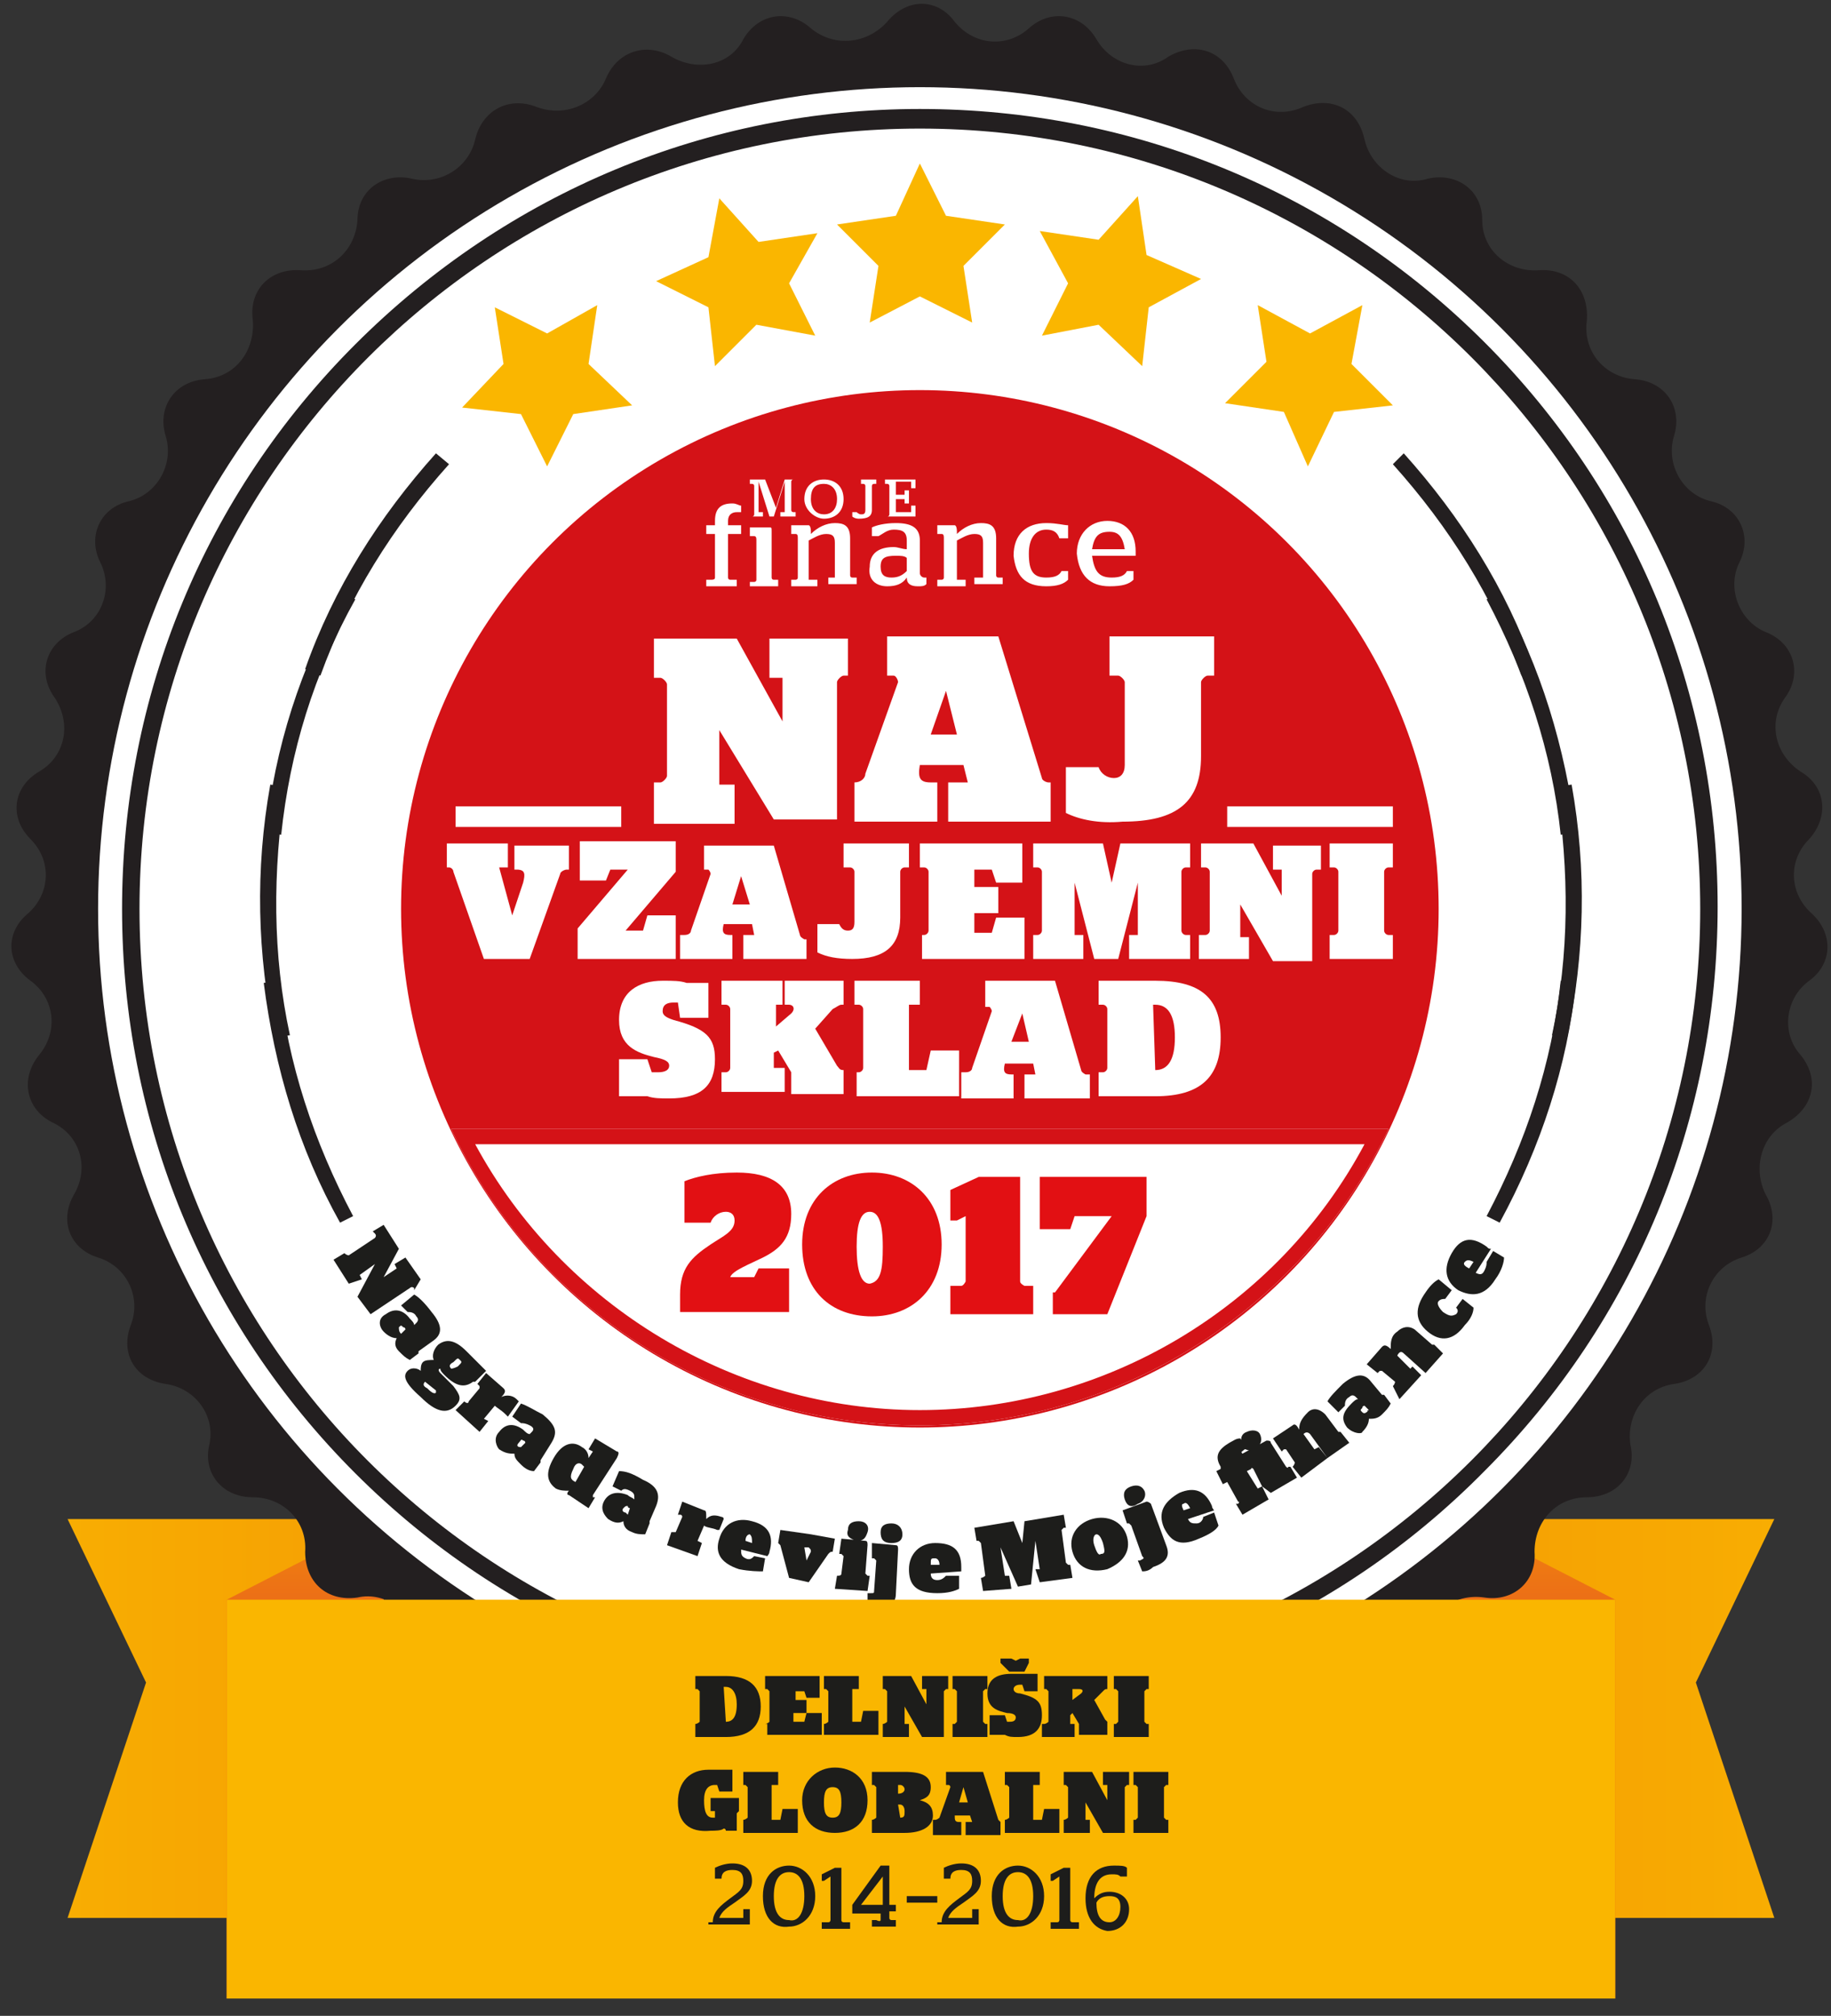 <?xml version="1.0" encoding="UTF-8" standalone="no"?>
<svg width="89px" height="98px" viewBox="0 0 89 98" version="1.1" xmlns="http://www.w3.org/2000/svg" xmlns:xlink="http://www.w3.org/1999/xlink">
    <rect x="0" y="0" width="89" height="98" fill="#333333" stroke="none"/>
    <!-- Generator: Sketch 46 (44423) - http://www.bohemiancoding.com/sketch -->
    <title>Delniski - globalni3</title>
    <desc>Created with Sketch.</desc>
    <defs>
        <linearGradient x1="-119.506%" y1="50.217%" x2="307.232%" y2="50.217%" id="linearGradient-1">
            <stop stop-color="#FBBD00" offset="0%"></stop>
            <stop stop-color="#F08406" offset="100%"></stop>
        </linearGradient>
        <linearGradient x1="219.369%" y1="50.217%" x2="-207.314%" y2="50.217%" id="linearGradient-2">
            <stop stop-color="#FBBD00" offset="0%"></stop>
            <stop stop-color="#F08406" offset="100%"></stop>
        </linearGradient>
        <linearGradient x1="49.929%" y1="-33.892%" x2="49.929%" y2="21.302%" id="linearGradient-3">
            <stop stop-color="#F9B100" offset="0%"></stop>
            <stop stop-color="#EB6918" offset="100%"></stop>
        </linearGradient>
        <linearGradient x1="49.857%" y1="-33.892%" x2="49.857%" y2="21.302%" id="linearGradient-4">
            <stop stop-color="#F9B100" offset="0%"></stop>
            <stop stop-color="#EB6918" offset="100%"></stop>
        </linearGradient>
    </defs>
    <g id="Page-1" stroke="none" stroke-width="1" fill="none" fill-rule="evenodd">
        <g id="Artboard" transform="translate(-615, -333)" fill-rule="nonzero">
            <g id="Delniski---globalni3" transform="translate(615, 333)">
                <polygon id="Shape" fill="url(#linearGradient-1)" points="3.285 93.238 18.648 93.238 18.648 73.849 3.285 73.849 7.099 81.795"></polygon>
                <polygon id="Shape" fill="url(#linearGradient-2)" points="86.245 93.238 70.882 93.238 70.882 73.849 86.245 73.849 82.431 81.795"></polygon>
                <polygon id="Shape" fill="url(#linearGradient-3)" points="11.019 97.158 18.648 93.238 18.648 73.849 11.019 77.769"></polygon>
                <polygon id="Shape" fill="url(#linearGradient-4)" points="78.511 97.158 70.882 93.238 70.882 73.849 78.511 77.769"></polygon>
                <path d="M43.123,1.06 C44.076,-0.106 45.56,-0.106 46.407,1.06 C47.361,2.225 48.95,2.331 50.01,1.377 C51.069,0.424 52.552,0.636 53.294,1.907 C54.036,3.179 55.625,3.602 56.79,2.755 C58.062,2.013 59.439,2.437 59.969,3.814 C60.499,5.192 61.982,5.827 63.36,5.192 C64.737,4.662 66.008,5.298 66.326,6.781 C66.644,8.158 68.021,9.112 69.399,8.688 C70.776,8.37 72.048,9.218 72.048,10.701 C72.048,12.185 73.319,13.244 74.802,13.138 C76.286,13.032 77.239,14.092 77.133,15.575 C76.921,17.058 77.981,18.33 79.464,18.436 C80.948,18.542 81.795,19.813 81.371,21.19 C80.948,22.568 81.795,24.051 83.173,24.369 C84.55,24.687 85.186,26.064 84.55,27.336 C83.914,28.607 84.55,30.196 85.821,30.726 C87.199,31.256 87.623,32.739 86.775,33.905 C85.927,35.07 86.245,36.66 87.517,37.507 C88.788,38.249 88.894,39.732 87.94,40.792 C86.881,41.851 86.987,43.44 88.046,44.394 C89.106,45.348 89.106,46.831 87.94,47.679 C86.775,48.526 86.563,50.221 87.517,51.281 C88.47,52.446 88.152,53.824 86.881,54.565 C85.61,55.201 85.186,56.79 85.821,58.062 C86.563,59.333 86.033,60.711 84.656,61.135 C83.279,61.558 82.537,63.042 83.067,64.419 C83.596,65.796 82.855,67.068 81.371,67.28 C79.888,67.492 79.04,68.869 79.252,70.246 C79.57,71.624 78.617,72.789 77.133,72.789 C75.65,72.789 74.59,73.955 74.59,75.438 C74.696,76.921 73.531,77.875 72.154,77.663 C70.67,77.451 69.399,78.405 69.293,79.888 C69.081,81.371 67.915,82.113 66.538,81.689 C65.161,81.265 63.677,82.007 63.36,83.385 C62.936,84.762 61.558,85.398 60.287,84.656 C59.015,84.02 57.426,84.444 56.79,85.821 C56.155,87.093 54.671,87.517 53.612,86.669 C52.446,85.821 50.857,86.033 50.01,87.305 C49.162,88.47 47.679,88.576 46.725,87.623 C45.771,86.563 44.076,86.563 43.123,87.623 C42.169,88.682 40.58,88.576 39.838,87.305 C38.99,86.139 37.401,85.821 36.236,86.669 C35.07,87.517 33.587,87.199 33.057,85.821 C32.421,84.55 30.938,84.02 29.561,84.656 C28.289,85.292 26.912,84.762 26.488,83.385 C26.064,82.007 24.687,81.265 23.31,81.689 C21.932,82.113 20.661,81.371 20.555,79.888 C20.131,78.405 18.754,77.345 17.376,77.663 C15.893,77.875 14.833,76.921 14.833,75.438 C14.939,73.955 13.774,72.789 12.29,72.789 C10.807,72.789 9.854,71.624 10.171,70.246 C10.489,68.869 9.536,67.492 8.052,67.28 C6.569,67.068 5.827,65.796 6.357,64.419 C6.887,63.042 6.145,61.558 4.768,61.135 C3.39,60.711 2.861,59.333 3.602,58.062 C4.344,56.79 3.92,55.201 2.543,54.565 C1.271,53.93 0.954,52.446 1.907,51.281 C2.861,50.115 2.649,48.526 1.483,47.679 C0.318,46.831 0.212,45.348 1.377,44.394 C2.437,43.44 2.543,41.851 1.483,40.792 C0.424,39.732 0.636,38.249 1.907,37.507 C3.179,36.765 3.496,35.176 2.649,33.905 C1.801,32.739 2.225,31.256 3.602,30.726 C4.98,30.196 5.51,28.607 4.874,27.336 C4.238,26.064 4.874,24.687 6.251,24.369 C7.629,24.051 8.476,22.568 8.052,21.19 C7.629,19.813 8.476,18.542 9.96,18.436 C11.443,18.33 12.396,17.058 12.29,15.575 C12.079,14.092 13.138,13.032 14.621,13.138 C16.105,13.244 17.27,12.185 17.376,10.701 C17.376,9.218 18.648,8.37 20.025,8.688 C21.402,9.006 22.78,8.158 23.098,6.781 C23.415,5.404 24.687,4.662 26.064,5.192 C27.442,5.721 28.925,5.086 29.455,3.814 C29.985,2.543 31.362,2.013 32.633,2.755 C33.905,3.496 35.494,3.179 36.13,1.907 C36.871,0.636 38.355,0.424 39.414,1.377 C40.58,2.331 42.169,2.119 43.123,1.06 Z" id="Shape" fill="#231F20"></path>
                <circle id="Oval" fill="#FFFFFF" cx="44.712" cy="44.182" r="39.944"></circle>
                <path d="M44.712,82.961 C34.329,82.961 24.581,78.935 17.27,71.624 C9.96,64.313 5.933,54.565 5.933,44.182 C5.933,33.799 9.96,24.051 17.27,16.74 C24.687,9.324 34.435,5.298 44.712,5.298 C55.095,5.298 64.843,9.324 72.154,16.635 C79.464,23.945 83.49,33.693 83.49,44.076 C83.49,54.46 79.464,64.207 72.154,71.518 C64.843,78.935 55.095,82.961 44.712,82.961 Z M44.712,6.251 C23.839,6.251 6.781,23.204 6.781,44.182 C6.781,65.161 23.733,82.113 44.712,82.113 C65.69,82.113 82.643,65.055 82.643,44.182 C82.643,23.31 65.69,6.251 44.712,6.251 Z" id="Shape" fill="#231F20"></path>
                <circle id="Oval" fill="#D41217" cx="44.712" cy="44.182" r="25.217"></circle>
                <path d="M13.668,40.58 L12.926,40.474 C13.35,36.342 14.621,32.421 16.635,28.819 L17.27,29.137 C15.257,32.739 14.092,36.554 13.668,40.58 Z" id="Shape" fill="#231F20"></path>
                <path d="M75.862,40.58 C75.438,36.554 74.167,32.739 72.26,29.137 L72.895,28.819 C74.908,32.421 76.074,36.342 76.604,40.474 L75.862,40.58 Z" id="Shape" fill="#231F20"></path>
                <path d="M72.895,59.439 L72.26,59.121 C74.167,55.519 75.438,51.705 75.862,47.679 L76.604,47.785 C76.18,51.811 74.908,55.731 72.895,59.439 Z" id="Shape" fill="#231F20"></path>
                <path d="M16.529,59.439 C14.515,55.837 13.35,51.917 12.82,47.785 L13.562,47.679 C13.986,51.705 15.257,55.519 17.164,59.121 L16.529,59.439 Z" id="Shape" fill="#231F20"></path>
                <g id="Group" transform="translate(15.893, 59.333)" fill="#1D1D1B">
                    <path d="M0.848,1.589 L0.848,1.589 C0.954,1.695 1.06,1.695 1.06,1.695 L2.331,0.848 C2.331,0.848 2.437,0.742 2.331,0.636 L2.225,0.53 L2.755,0.212 L3.496,1.377 L2.755,2.755 L2.755,2.755 L3.39,2.331 L3.285,2.119 L3.814,1.801 L4.556,2.861 L4.238,3.39 L4.238,3.285 C4.238,3.285 4.132,3.179 4.026,3.285 L2.119,4.556 L1.483,3.708 L2.331,2.119 L2.331,2.119 L1.589,2.649 L1.695,2.861 L1.06,3.073 L0.318,1.907 L0.848,1.589 Z" id="Shape"></path>
                    <path d="M2.861,4.556 C3.285,4.238 3.708,4.344 4.026,4.768 C4.132,4.874 4.238,4.98 4.238,5.086 L4.344,4.98 C4.45,4.874 4.45,4.768 4.344,4.662 C4.238,4.45 4.026,4.45 3.92,4.45 L3.602,4.132 L4.238,3.602 C4.45,3.708 4.768,4.026 5.086,4.45 C5.615,5.086 5.615,5.51 5.192,5.827 L4.45,6.357 C4.45,6.357 4.45,6.463 4.45,6.463 L4.45,6.463 L4.026,6.781 C3.814,6.675 3.708,6.569 3.496,6.357 C3.285,6.145 3.285,5.933 3.39,5.721 C3.179,5.721 2.967,5.615 2.755,5.404 C2.543,5.192 2.437,4.768 2.861,4.556 Z M3.602,5.51 L3.814,5.298 C3.814,5.298 3.814,5.192 3.708,5.192 C3.602,5.086 3.602,5.086 3.496,5.192 C3.496,5.298 3.496,5.404 3.602,5.51 C3.602,5.51 3.602,5.51 3.602,5.51 Z" id="Shape"></path>
                    <path d="M3.92,7.311 C4.132,7.099 4.45,7.205 4.556,7.311 C4.556,7.205 4.556,6.993 4.662,6.887 C4.768,6.781 4.98,6.781 5.192,6.781 C5.086,6.569 5.192,6.251 5.404,6.039 C5.827,5.721 6.251,5.827 6.781,6.357 C6.887,6.463 6.993,6.569 7.099,6.675 L7.735,7.311 L7.205,7.84 L7.205,7.84 C7.205,7.84 7.099,7.84 7.099,7.84 C6.675,8.158 6.251,8.052 5.721,7.523 C5.615,7.417 5.51,7.311 5.51,7.205 C5.404,7.205 5.404,7.311 5.51,7.417 L6.145,8.052 C6.463,8.476 6.569,8.688 6.251,9.006 C5.827,9.43 5.298,9.324 4.556,8.582 C3.708,7.84 3.708,7.523 3.92,7.311 Z M4.768,7.84 C4.662,7.946 4.662,8.052 4.874,8.158 C4.98,8.264 5.192,8.476 5.298,8.37 C5.298,8.37 5.298,8.264 5.298,8.264 L4.768,7.84 Z M6.357,7.099 C6.569,6.887 6.569,6.887 6.463,6.781 C6.357,6.675 6.357,6.675 6.145,6.887 C5.933,6.993 5.933,7.099 6.039,7.205 C6.039,7.205 6.145,7.205 6.357,7.099 Z" id="Shape"></path>
                    <path d="M6.675,8.794 L6.675,8.794 C6.781,8.9 6.887,8.9 6.887,8.794 L7.417,8.158 C7.417,8.158 7.417,8.052 7.417,8.052 L7.311,7.946 L7.735,7.417 L8.582,8.158 C8.688,8.264 8.688,8.37 8.476,8.582 C8.688,8.476 9.006,8.476 9.218,8.688 C9.218,8.688 9.324,8.794 9.324,8.794 L8.794,9.536 L8.688,9.43 C8.476,9.218 8.264,9.112 8.158,9.006 L7.629,9.642 L7.84,9.748 L7.417,10.277 L6.251,9.218 L6.675,8.794 Z" id="Shape"></path>
                    <path d="M8.37,10.277 C8.688,9.854 9.112,9.854 9.536,10.171 C9.642,10.277 9.748,10.383 9.854,10.383 L9.96,10.277 C10.065,10.171 10.065,10.065 9.854,9.96 C9.642,9.854 9.536,9.854 9.43,9.854 L9.006,9.536 L9.43,8.9 C9.748,9.006 10.065,9.218 10.489,9.43 C11.125,9.96 11.231,10.277 10.913,10.807 L10.383,11.655 C10.383,11.655 10.383,11.761 10.383,11.761 L10.383,11.761 L10.065,12.185 C9.854,12.185 9.642,12.079 9.43,11.867 C9.218,11.655 9.112,11.549 9.112,11.337 C8.9,11.337 8.688,11.337 8.37,11.125 C8.264,11.019 8.052,10.595 8.37,10.277 Z M9.43,11.019 L9.642,10.807 C9.642,10.807 9.642,10.701 9.536,10.701 C9.43,10.595 9.43,10.701 9.324,10.807 C9.218,10.913 9.218,11.019 9.43,11.019 C9.324,11.019 9.324,11.019 9.43,11.019 Z" id="Shape"></path>
                    <path d="M11.019,11.549 C11.443,10.807 11.973,10.701 12.396,11.019 C12.608,11.125 12.714,11.337 12.714,11.549 L12.926,11.231 L12.714,11.125 L13.032,10.595 L14.092,11.231 C14.198,11.231 14.198,11.337 14.092,11.549 L12.926,13.35 C12.926,13.35 12.926,13.456 12.926,13.456 L13.032,13.456 L12.714,13.986 L11.761,13.35 C11.655,13.35 11.655,13.244 11.761,13.138 C11.549,13.138 11.337,13.138 11.125,13.032 C10.701,12.714 10.595,12.29 11.019,11.549 Z M12.079,12.714 L12.502,11.973 C12.502,11.973 12.502,11.973 12.396,11.867 C12.29,11.761 12.079,11.761 11.973,12.079 C11.761,12.502 11.867,12.608 12.079,12.714 C11.973,12.714 11.973,12.714 12.079,12.714 Z" id="Shape"></path>
                    <path d="M13.456,13.668 C13.668,13.244 14.092,13.138 14.621,13.35 C14.727,13.456 14.833,13.456 14.939,13.562 L14.939,13.456 C14.939,13.35 14.939,13.244 14.727,13.138 C14.515,13.032 14.41,13.032 14.304,13.138 L13.88,12.926 L14.198,12.185 C14.515,12.185 14.833,12.29 15.363,12.608 C16.105,12.926 16.211,13.35 15.999,13.88 L15.681,14.621 C15.681,14.621 15.681,14.727 15.681,14.727 L15.681,14.727 L15.469,15.257 C15.257,15.257 15.045,15.257 14.833,15.151 C14.515,15.045 14.41,14.833 14.41,14.621 C14.198,14.727 13.986,14.727 13.668,14.515 C13.562,14.41 13.244,14.092 13.456,13.668 Z M14.621,14.304 L14.727,13.986 C14.727,13.986 14.621,13.986 14.621,13.88 C14.515,13.88 14.515,13.88 14.41,13.986 C14.304,14.092 14.41,14.198 14.515,14.198 C14.621,14.304 14.621,14.304 14.621,14.304 Z" id="Shape"></path>
                    <path d="M16.74,15.151 L16.74,15.151 C16.846,15.151 16.952,15.151 16.952,15.151 L17.27,14.41 C17.27,14.41 17.27,14.304 17.164,14.304 L17.058,14.304 L17.27,13.668 L18.33,14.092 C18.436,14.092 18.436,14.198 18.436,14.515 C18.648,14.304 18.86,14.304 19.177,14.41 C19.177,14.41 19.283,14.41 19.283,14.515 L19.071,15.045 L18.965,15.045 C18.754,14.939 18.436,14.939 18.33,14.833 L18.012,15.575 L18.224,15.681 L18.012,16.317 L16.529,15.787 L16.74,15.151 Z" id="Shape"></path>
                    <path d="M20.131,15.999 C20.131,16.211 20.131,16.317 20.343,16.423 C20.555,16.529 20.661,16.423 20.767,16.317 L21.296,16.423 L21.19,17.058 C20.979,17.058 20.555,17.058 20.025,16.952 C19.071,16.635 18.86,16.105 19.071,15.469 C19.283,14.727 19.919,14.41 20.661,14.621 C21.508,14.833 21.72,15.363 21.508,16.105 C21.508,16.211 21.402,16.317 21.402,16.317 L20.131,15.999 Z M20.343,15.575 L20.661,15.681 C20.661,15.469 20.661,15.363 20.555,15.257 C20.449,15.257 20.343,15.363 20.343,15.575 Z" id="Shape"></path>
                    <path d="M22.038,15.787 C22.038,15.787 21.932,15.681 21.932,15.681 L21.932,15.681 L22.038,15.045 L23.521,15.257 L23.415,15.893 L23.204,15.893 L23.31,16.529 L23.31,16.529 L23.521,16.105 C23.521,15.999 23.521,15.999 23.415,15.893 L23.415,15.893 L23.521,15.257 L24.687,15.469 L24.581,16.105 L24.581,16.105 C24.475,16.105 24.475,16.105 24.369,16.211 L23.415,17.588 L22.462,17.376 L22.038,15.787 Z" id="Shape"></path>
                    <path d="M24.793,17.27 L24.793,17.27 C24.899,17.27 25.005,17.27 25.005,17.164 L25.111,16.317 C25.111,16.317 25.005,16.211 25.005,16.211 L24.899,16.211 L25.005,15.469 L26.17,15.575 C26.276,15.575 26.276,15.681 26.276,15.787 L26.17,17.164 C26.17,17.164 26.276,17.27 26.276,17.27 L26.382,17.27 L26.276,18.012 L24.687,17.906 L24.793,17.27 Z M25.323,15.045 C25.323,14.727 25.535,14.621 25.852,14.621 C26.17,14.621 26.382,14.833 26.276,15.151 C26.17,15.469 26.064,15.575 25.746,15.575 C25.429,15.469 25.217,15.363 25.323,15.045 Z" id="Shape"></path>
                    <path d="M26.276,18.754 L26.276,18.118 L26.382,18.118 C26.594,18.118 26.594,18.118 26.594,18.012 L26.7,16.529 C26.7,16.529 26.594,16.423 26.594,16.423 L26.488,16.423 L26.488,15.681 L27.654,15.787 C27.76,15.787 27.76,15.893 27.76,15.999 L27.654,18.118 C27.654,18.648 27.336,18.86 26.7,18.86 C26.594,18.86 26.488,18.754 26.276,18.754 Z M26.912,15.151 C26.912,14.833 27.124,14.727 27.442,14.727 C27.76,14.727 27.971,14.939 27.971,15.257 C27.971,15.575 27.76,15.681 27.442,15.681 C27.018,15.681 26.912,15.469 26.912,15.151 Z" id="Shape"></path>
                    <path d="M29.349,17.164 C29.349,17.376 29.455,17.482 29.667,17.482 C29.879,17.482 29.985,17.376 30.09,17.27 L30.726,17.27 L30.726,17.906 C30.514,18.012 30.196,18.118 29.667,18.118 C28.607,18.118 28.289,17.694 28.289,16.952 C28.289,16.211 28.819,15.681 29.561,15.681 C30.408,15.681 30.832,15.999 30.832,16.846 C30.832,16.952 30.832,17.058 30.832,17.058 L29.349,17.164 Z M29.349,16.74 L29.773,16.74 C29.773,16.529 29.667,16.423 29.561,16.423 C29.349,16.423 29.349,16.423 29.349,16.74 Z" id="Shape"></path>
                    <path d="M31.786,17.376 L31.786,17.376 C31.892,17.376 31.998,17.27 31.998,17.27 L31.786,15.681 C31.786,15.681 31.68,15.575 31.68,15.575 L31.574,15.575 L31.468,14.939 L33.375,14.621 L33.799,15.681 L33.799,15.681 L33.905,14.621 L35.812,14.304 L35.918,14.939 L35.812,14.939 C35.812,14.939 35.706,15.045 35.706,15.045 L35.918,16.635 C35.918,16.635 36.024,16.74 36.024,16.74 L36.13,16.74 L36.236,17.376 L34.646,17.588 L34.435,16.952 L34.646,16.952 L34.435,15.575 L34.435,15.575 L34.223,17.694 L33.587,17.8 L32.739,15.893 L32.739,15.893 L32.951,17.27 L33.163,17.27 L33.269,17.906 L31.892,18.012 L31.786,17.376 Z" id="Shape"></path>
                    <path d="M36.236,16.105 C36.024,15.363 36.448,14.727 37.189,14.515 C37.931,14.304 38.673,14.621 38.885,15.363 C39.096,16.105 38.673,16.635 37.931,16.952 C37.083,17.164 36.448,16.846 36.236,16.105 Z M37.719,15.681 C37.613,15.363 37.507,15.257 37.401,15.257 C37.295,15.257 37.189,15.469 37.295,15.787 C37.401,16.105 37.507,16.317 37.613,16.211 C37.825,16.211 37.825,16.105 37.719,15.681 Z" id="Shape"></path>
                    <path d="M39.626,17.058 L39.414,16.529 L39.52,16.529 C39.732,16.423 39.732,16.423 39.626,16.317 L39.096,14.833 C39.096,14.833 38.99,14.727 38.99,14.727 L38.885,14.727 L38.673,14.092 L39.838,13.668 C39.944,13.668 40.05,13.774 40.05,13.774 L40.792,15.787 C41.004,16.317 40.792,16.635 40.156,16.846 C39.944,17.058 39.732,17.058 39.626,17.058 Z M38.779,13.562 C38.673,13.244 38.779,13.032 39.096,12.926 C39.414,12.82 39.626,12.926 39.732,13.138 C39.838,13.35 39.732,13.668 39.414,13.774 C39.096,13.986 38.885,13.88 38.779,13.562 Z" id="Shape"></path>
                    <path d="M41.851,14.515 C41.957,14.727 42.063,14.727 42.275,14.727 C42.487,14.727 42.593,14.515 42.593,14.41 L43.123,14.198 L43.335,14.833 C43.229,15.045 42.911,15.257 42.381,15.469 C41.427,15.893 41.004,15.575 40.686,14.939 C40.368,14.198 40.686,13.668 41.427,13.244 C42.169,12.926 42.699,13.138 43.017,13.88 C43.017,13.986 43.123,14.092 43.123,14.092 L41.851,14.515 Z M41.639,14.092 L41.957,13.986 C41.851,13.774 41.745,13.668 41.639,13.774 C41.533,13.774 41.533,13.88 41.639,14.092 Z" id="Shape"></path>
                    <path d="M45.454,12.926 L45.454,12.926 L45.03,12.079 C45.03,12.079 44.924,11.973 44.924,12.079 L44.712,12.185 L45.242,13.032 L45.454,12.926 L45.771,13.562 L44.5,14.304 L44.182,13.774 L44.288,13.774 C44.288,13.774 44.394,13.668 44.288,13.668 L43.758,12.714 L43.546,12.82 L43.229,12.185 L43.44,12.079 L43.44,11.973 C43.123,11.443 43.335,11.125 43.864,10.807 C44.076,10.701 44.182,10.595 44.394,10.595 L44.712,11.125 L44.606,11.125 C44.5,11.231 44.394,11.231 44.5,11.337 L44.5,11.337 L45.665,10.701 C45.771,10.701 45.877,10.701 45.877,10.807 L46.619,11.973 C46.619,11.973 46.725,12.079 46.725,11.973 L46.831,11.973 L47.149,12.502 L45.877,13.244 L45.454,12.926 Z M44.5,10.913 C44.394,10.701 44.394,10.383 44.712,10.277 C44.924,10.171 45.242,10.171 45.348,10.383 C45.454,10.595 45.454,10.913 45.136,11.019 C44.924,11.231 44.606,11.231 44.5,10.913 Z" id="Shape"></path>
                    <path d="M46.937,11.973 L46.937,11.973 C47.043,11.867 47.043,11.761 47.043,11.761 L46.619,11.125 C46.619,11.125 46.513,11.125 46.513,11.125 L46.407,11.231 L45.983,10.595 L46.937,9.96 C47.043,9.854 47.149,9.96 47.255,10.171 C47.255,9.854 47.361,9.642 47.679,9.324 C47.89,9.112 48.208,9.112 48.526,9.43 L49.162,10.277 C49.162,10.277 49.268,10.277 49.268,10.277 L49.268,10.277 L49.692,10.807 L48.632,11.549 L47.785,10.383 C47.679,10.277 47.573,10.277 47.467,10.383 L47.996,11.125 L48.208,11.019 L48.632,11.549 L47.361,12.502 L46.937,11.973 Z" id="Shape"></path>
                    <path d="M49.586,10.065 C49.268,9.642 49.374,9.324 49.798,8.9 C49.904,8.794 50.01,8.688 50.115,8.688 L50.01,8.582 C49.904,8.476 49.798,8.476 49.692,8.582 C49.48,8.688 49.48,8.9 49.48,9.006 L49.162,9.324 L48.632,8.794 C48.738,8.582 49.056,8.264 49.374,7.946 C50.01,7.417 50.433,7.417 50.751,7.84 L51.281,8.476 C51.281,8.476 51.387,8.476 51.387,8.476 L51.387,8.476 L51.705,8.9 C51.599,9.112 51.493,9.218 51.281,9.43 C51.069,9.642 50.857,9.642 50.645,9.642 C50.645,9.854 50.539,10.065 50.327,10.277 C50.327,10.383 49.904,10.383 49.586,10.065 Z M50.645,9.218 L50.433,9.006 C50.433,9.006 50.327,9.006 50.327,9.112 C50.221,9.218 50.221,9.218 50.327,9.324 C50.433,9.43 50.539,9.324 50.645,9.218 C50.539,9.324 50.539,9.218 50.645,9.218 Z" id="Shape"></path>
                    <path d="M51.811,8.052 L51.811,8.052 C51.917,7.946 51.917,7.84 51.917,7.84 L51.281,7.311 C51.281,7.311 51.175,7.311 51.175,7.311 L51.069,7.417 L50.539,6.993 L51.281,6.145 C51.387,6.039 51.493,6.039 51.705,6.251 C51.705,5.933 51.705,5.615 52.023,5.404 C52.235,5.192 52.552,5.086 52.87,5.298 L53.718,6.039 C53.718,6.039 53.824,6.039 53.824,6.039 L53.824,6.039 L54.248,6.463 L53.4,7.417 L52.34,6.463 C52.235,6.357 52.129,6.357 52.023,6.569 L52.658,7.205 L52.764,7.099 L53.188,7.523 L52.129,8.688 L51.811,8.052 Z" id="Shape"></path>
                    <path d="M53.506,5.404 C52.87,4.874 52.87,4.238 53.4,3.496 C53.612,3.179 53.824,2.967 54.036,2.861 L54.671,3.39 L54.354,3.814 C54.248,3.814 54.142,3.814 54.036,3.92 C53.93,4.026 54.036,4.238 54.248,4.45 C54.565,4.662 54.671,4.662 54.883,4.556 C54.989,4.45 54.989,4.344 54.883,4.238 L55.201,3.814 L55.731,4.238 C55.731,4.45 55.625,4.768 55.307,5.086 C54.777,5.827 54.142,5.933 53.506,5.404 Z" id="Shape"></path>
                    <path d="M55.837,2.543 C56.049,2.649 56.155,2.649 56.261,2.437 C56.367,2.225 56.367,2.119 56.367,2.013 L56.685,1.483 L57.214,1.801 C57.214,2.013 57.108,2.437 56.79,2.861 C56.261,3.708 55.625,3.708 54.989,3.39 C54.354,2.967 54.248,2.331 54.671,1.589 C55.095,0.848 55.625,0.742 56.367,1.271 C56.473,1.377 56.473,1.377 56.579,1.377 L55.837,2.543 Z M55.519,2.331 L55.731,2.013 C55.519,1.907 55.413,1.907 55.307,2.013 C55.201,2.119 55.307,2.225 55.519,2.331 Z" id="Shape"></path>
                </g>
                <g id="Group" transform="translate(21.19, 54.036)">
                    <path d="M0.742,0.848 C4.768,9.43 13.456,15.257 23.521,15.257 C33.587,15.257 42.275,9.324 46.301,0.848 L0.742,0.848 Z" id="Shape" fill="#FFFFFF"></path>
                    <path d="M45.136,1.589 C40.898,9.536 32.527,14.515 23.521,14.515 C14.515,14.515 6.145,9.43 1.907,1.589 L45.136,1.589 L45.136,1.589 Z M46.301,0.848 L0.742,0.848 C4.768,9.43 13.456,15.257 23.521,15.257 C33.587,15.257 42.275,9.324 46.301,0.848 L46.301,0.848 Z" id="Shape" fill="#D41217"></path>
                </g>
                <g id="Group" transform="translate(21.19, 30.726)" fill="#FFFFFF">
                    <path d="M10.595,7.311 L10.913,7.311 C11.019,7.311 11.231,7.099 11.231,6.993 L11.231,2.543 C11.231,2.437 11.019,2.225 10.913,2.225 L10.595,2.225 L10.595,0.318 L14.621,0.318 L16.846,4.344 L16.846,4.344 L16.846,2.225 L16.211,2.225 L16.211,0.318 L20.025,0.318 L20.025,2.119 L19.813,2.119 C19.707,2.119 19.495,2.331 19.495,2.437 L19.495,9.112 L16.423,9.112 L13.774,4.768 L13.774,4.768 L13.774,7.417 L14.515,7.417 L14.515,9.324 L10.595,9.324 L10.595,7.311 Z" id="Shape"></path>
                    <path d="M20.343,7.311 L20.343,7.311 C20.661,7.311 20.873,7.099 20.873,6.887 L22.462,2.437 C22.462,2.331 22.356,2.119 22.25,2.119 L21.932,2.119 L21.932,0.212 L27.336,0.212 L29.455,7.099 C29.455,7.205 29.667,7.311 29.773,7.311 L29.879,7.311 L29.879,9.218 L24.899,9.218 L24.899,7.311 L25.852,7.311 L25.64,6.463 L23.521,6.463 C23.415,7.099 23.521,7.311 24.051,7.311 L24.369,7.311 L24.369,9.218 L20.343,9.218 L20.343,7.311 Z M24.051,4.98 L25.323,4.98 L24.793,2.861 L24.793,2.861 L24.051,4.98 Z" id="Shape"></path>
                    <path d="M30.62,8.794 L30.62,6.569 L32.21,6.569 C32.315,6.887 32.633,7.099 32.951,7.099 C33.269,7.099 33.481,6.887 33.481,6.463 L33.481,2.437 C33.481,2.331 33.269,2.119 33.163,2.119 L32.739,2.119 L32.739,0.212 L37.825,0.212 L37.825,2.119 L37.507,2.119 C37.401,2.119 37.189,2.331 37.189,2.437 L37.189,6.039 C37.189,8.264 36.024,9.218 33.375,9.218 C32.21,9.324 31.256,9.112 30.62,8.794 Z" id="Shape"></path>
                    <path d="M0.848,11.655 C0.848,11.549 0.742,11.443 0.636,11.443 L0.53,11.443 L0.53,10.277 L3.496,10.277 L3.496,11.443 L3.073,11.443 L3.708,13.774 L3.708,13.774 L4.238,12.185 C4.344,11.761 4.344,11.549 3.92,11.549 L3.814,11.549 L3.814,10.383 L6.463,10.383 L6.463,11.549 L6.357,11.549 C6.251,11.549 6.039,11.655 6.039,11.761 L4.556,15.893 L2.331,15.893 L0.848,11.655 Z" id="Shape"></path>
                    <polygon id="Shape" points="6.887 14.41 9.324 11.549 9.324 11.549 8.476 11.549 8.264 12.079 6.993 12.079 6.993 10.171 11.655 10.171 11.655 11.655 9.218 14.515 9.218 14.515 10.065 14.515 10.277 13.774 11.655 13.774 11.655 15.893 6.887 15.893"></polygon>
                    <path d="M12.079,14.727 L12.079,14.727 C12.29,14.727 12.396,14.621 12.396,14.515 L13.35,11.761 C13.35,11.655 13.244,11.549 13.244,11.549 L13.032,11.549 L13.032,10.383 L16.423,10.383 L17.694,14.727 C17.694,14.833 17.906,14.939 17.906,14.939 L18.012,14.939 L18.012,15.893 L14.939,15.893 L14.939,14.727 L15.469,14.727 L15.363,14.198 L13.986,14.198 C13.88,14.621 13.986,14.727 14.304,14.727 L14.41,14.727 L14.41,15.893 L11.867,15.893 L11.867,14.727 L12.079,14.727 Z M14.41,13.244 L15.257,13.244 L14.833,11.867 L14.833,11.867 L14.41,13.244 Z" id="Shape"></path>
                    <path d="M18.542,15.575 L18.542,14.198 L19.601,14.198 C19.707,14.41 19.813,14.515 20.025,14.515 C20.237,14.515 20.343,14.41 20.343,14.092 L20.343,11.655 C20.343,11.549 20.237,11.443 20.131,11.443 L19.813,11.443 L19.813,10.277 L22.992,10.277 L22.992,11.443 L22.78,11.443 C22.674,11.443 22.568,11.549 22.568,11.655 L22.568,13.88 C22.568,15.257 21.826,15.893 20.237,15.893 C19.495,15.893 18.965,15.787 18.542,15.575 Z" id="Shape"></path>
                    <path d="M23.521,14.727 L23.733,14.727 C23.839,14.727 23.945,14.621 23.945,14.515 L23.945,11.655 C23.945,11.549 23.839,11.443 23.733,11.443 L23.521,11.443 L23.521,10.277 L28.501,10.277 L28.501,12.185 L27.23,12.185 L27.018,11.549 L26.17,11.549 L26.17,12.396 L27.336,12.396 L27.336,13.668 L26.17,13.668 L26.17,14.621 L27.018,14.621 L27.23,13.88 L28.607,13.88 L28.607,15.893 L23.627,15.893 L23.627,14.727 L23.521,14.727 Z" id="Shape"></path>
                    <path d="M29.031,14.727 L29.243,14.727 C29.349,14.727 29.455,14.621 29.455,14.515 L29.455,11.655 C29.455,11.549 29.349,11.443 29.243,11.443 L29.031,11.443 L29.031,10.277 L32.421,10.277 L32.845,12.185 L32.845,12.185 L33.269,10.277 L36.66,10.277 L36.66,11.443 L36.448,11.443 C36.342,11.443 36.236,11.549 36.236,11.655 L36.236,14.515 C36.236,14.621 36.342,14.727 36.448,14.727 L36.66,14.727 L36.66,15.893 L33.693,15.893 L33.693,14.727 L34.117,14.727 L34.117,12.185 L34.117,12.185 L33.163,15.893 L31.998,15.893 L31.044,12.185 L31.044,12.185 L31.044,14.727 L31.468,14.727 L31.468,15.893 L29.031,15.893 L29.031,14.727 Z" id="Shape"></path>
                    <path d="M37.189,14.727 L37.401,14.727 C37.507,14.727 37.613,14.621 37.613,14.515 L37.613,11.655 C37.613,11.549 37.507,11.443 37.401,11.443 L37.189,11.443 L37.189,10.277 L39.732,10.277 L41.11,12.82 L41.11,12.82 L41.11,11.549 L40.686,11.549 L40.686,10.383 L43.017,10.383 L43.017,11.549 L42.805,11.549 C42.699,11.549 42.593,11.655 42.593,11.761 L42.593,15.999 L40.686,15.999 L39.096,13.244 L39.096,13.244 L39.096,14.833 L39.52,14.833 L39.52,15.893 L37.083,15.893 L37.083,14.727 L37.189,14.727 Z" id="Shape"></path>
                    <path d="M43.44,14.727 L43.652,14.727 C43.758,14.727 43.864,14.621 43.864,14.515 L43.864,11.655 C43.864,11.549 43.758,11.443 43.652,11.443 L43.44,11.443 L43.44,10.277 L46.513,10.277 L46.513,11.443 L46.301,11.443 C46.195,11.443 46.089,11.549 46.089,11.655 L46.089,14.515 C46.089,14.621 46.195,14.727 46.301,14.727 L46.513,14.727 L46.513,15.893 L43.44,15.893 L43.44,14.727 Z" id="Shape"></path>
                    <path d="M10.277,22.568 L8.9,22.568 L8.9,20.767 L10.277,20.767 L10.489,21.402 C10.595,21.402 10.701,21.402 10.807,21.402 C11.125,21.402 11.337,21.296 11.337,21.085 C11.337,20.873 11.125,20.767 10.595,20.661 C9.748,20.449 8.9,20.131 8.9,18.86 C8.9,17.482 9.854,16.952 11.019,16.952 C11.549,16.952 11.867,16.952 12.185,17.058 L13.244,17.058 L13.244,18.754 L11.867,18.754 L11.761,18.012 C11.655,18.012 11.549,18.012 11.549,18.012 C11.231,18.012 11.019,18.118 11.019,18.436 C11.019,18.648 11.231,18.754 11.549,18.86 C13.138,19.283 13.562,19.707 13.562,20.767 C13.562,22.038 12.926,22.674 11.337,22.674 C10.913,22.674 10.595,22.674 10.277,22.568 Z" id="Shape"></path>
                    <path d="M13.88,21.402 L14.092,21.402 C14.198,21.402 14.304,21.296 14.304,21.19 L14.304,18.33 C14.304,18.224 14.198,18.118 14.092,18.118 L13.88,18.118 L13.88,16.952 L16.846,16.952 L16.846,18.118 L16.529,18.118 L16.529,19.177 L17.27,18.542 C17.482,18.33 17.376,18.118 17.164,18.118 L16.952,18.118 L16.952,16.952 L19.813,16.952 L19.813,18.118 L19.707,18.118 C19.601,18.118 19.495,18.224 19.283,18.33 L18.436,19.283 L19.495,21.085 C19.601,21.19 19.601,21.296 19.813,21.296 L19.813,21.296 L19.813,22.462 L17.27,22.462 L17.27,21.402 L16.635,20.343 L16.423,20.449 L16.423,21.19 L16.952,21.19 L16.952,22.356 L13.88,22.356 L13.88,21.402 Z" id="Shape"></path>
                    <path d="M20.343,21.402 L20.555,21.402 C20.661,21.402 20.767,21.296 20.767,21.19 L20.767,18.33 C20.767,18.224 20.661,18.118 20.555,18.118 L20.343,18.118 L20.343,16.952 L23.521,16.952 L23.521,18.118 L22.992,18.118 L22.992,21.296 L23.839,21.296 L24.051,20.343 L25.429,20.343 L25.429,22.568 L20.449,22.568 L20.449,21.402 L20.343,21.402 Z" id="Shape"></path>
                    <path d="M25.746,21.402 L25.746,21.402 C25.958,21.402 26.064,21.296 26.064,21.19 L27.018,18.436 C27.018,18.33 26.912,18.224 26.912,18.224 L26.7,18.224 L26.7,16.952 L30.09,16.952 L31.362,21.296 C31.362,21.402 31.574,21.508 31.574,21.508 L31.786,21.508 L31.786,22.674 L28.607,22.674 L28.607,21.508 L29.137,21.508 L29.031,20.979 L27.654,20.979 C27.548,21.402 27.654,21.508 27.971,21.508 L28.077,21.508 L28.077,22.674 L25.535,22.674 L25.535,21.402 L25.746,21.402 Z M27.971,19.919 L28.819,19.919 L28.501,18.542 L28.501,18.542 L27.971,19.919 Z" id="Shape"></path>
                    <path d="M32.21,21.402 L32.421,21.402 C32.527,21.402 32.633,21.296 32.633,21.19 L32.633,18.33 C32.633,18.224 32.527,18.118 32.421,18.118 L32.21,18.118 L32.21,16.952 L34.964,16.952 C37.189,16.952 38.143,17.8 38.143,19.707 C38.143,21.614 37.189,22.568 34.964,22.568 L32.21,22.568 L32.21,21.402 Z M34.964,21.296 C35.6,21.296 35.918,20.767 35.918,19.707 C35.918,18.648 35.6,18.118 34.964,18.118 L34.858,18.118 L34.964,21.296 L34.964,21.296 Z" id="Shape"></path>
                </g>
                <rect id="Rectangle-path" fill="#FAB600" x="11.019" y="77.769" width="67.492" height="19.389"></rect>
                <g id="Group" transform="translate(33.905, 23.31)" fill="#FFFFFF">
                    <path d="M19.177,3.39 C19.283,2.755 19.495,2.543 20.025,2.543 C20.449,2.543 20.661,2.755 20.767,3.39 L19.177,3.39 Z M20.025,5.192 C20.661,5.192 20.979,5.086 21.19,4.874 L21.19,4.45 L20.873,4.45 C20.767,4.662 20.555,4.768 20.131,4.768 C19.495,4.768 19.283,4.45 19.177,3.708 L21.296,3.708 C21.296,3.708 21.296,3.602 21.296,3.496 C21.296,2.543 20.767,2.013 19.919,2.013 C19.071,2.013 18.436,2.649 18.436,3.602 C18.542,4.662 19.071,5.192 20.025,5.192 L20.025,5.192 Z M16.952,5.192 C17.482,5.192 17.8,5.086 18.012,4.874 L18.012,4.45 L17.694,4.45 C17.588,4.662 17.376,4.768 16.952,4.768 C16.317,4.768 16.105,4.45 16.105,3.602 C16.105,2.861 16.423,2.437 16.952,2.437 C17.27,2.437 17.482,2.543 17.588,2.861 L18.012,2.861 L18.012,2.225 C17.8,2.225 17.482,2.119 16.952,2.119 C15.999,2.119 15.363,2.649 15.363,3.708 C15.469,4.662 15.893,5.192 16.952,5.192 L16.952,5.192 Z M11.655,5.192 L13.032,5.192 L13.032,4.874 L12.608,4.874 L12.608,2.967 C12.82,2.861 13.138,2.649 13.456,2.649 C13.774,2.649 13.88,2.755 13.88,3.073 L13.88,4.768 L13.456,4.768 L13.456,5.086 L14.833,5.086 L14.833,4.768 L14.621,4.768 C14.515,4.768 14.515,4.662 14.515,4.662 L14.515,2.861 C14.515,2.225 14.198,2.119 13.774,2.119 C13.35,2.119 12.926,2.331 12.608,2.649 L12.608,2.543 C12.608,2.225 12.502,2.225 12.502,2.225 L11.655,2.225 L11.655,2.649 L11.867,2.649 C11.973,2.649 11.973,2.755 11.973,2.861 L11.973,4.768 C11.973,4.874 11.867,4.874 11.867,4.874 L11.655,4.874 L11.655,5.192 Z M9.43,4.768 C9.112,4.768 8.9,4.662 8.9,4.238 C8.9,3.814 9.112,3.708 9.642,3.708 C9.854,3.708 10.065,3.708 10.171,3.814 L10.171,4.45 C9.96,4.662 9.748,4.768 9.43,4.768 L9.43,4.768 Z M9.218,5.192 C9.642,5.192 9.96,5.086 10.171,4.768 C10.171,5.086 10.383,5.192 10.701,5.192 C10.913,5.192 11.019,5.192 11.125,5.086 L11.125,4.768 L11.019,4.768 C10.913,4.768 10.807,4.662 10.807,4.556 L10.807,2.967 C10.807,2.331 10.383,2.119 9.642,2.119 C9.112,2.119 8.688,2.225 8.476,2.331 L8.476,2.755 L8.794,2.755 C9.006,2.649 9.218,2.437 9.536,2.437 C9.96,2.437 10.171,2.543 10.171,2.967 L10.171,3.39 C9.96,3.39 9.748,3.285 9.536,3.285 C8.794,3.285 8.37,3.602 8.37,4.238 C8.264,4.874 8.688,5.192 9.218,5.192 L9.218,5.192 Z M4.45,5.192 L5.827,5.192 L5.827,4.874 L5.404,4.874 L5.404,2.967 C5.615,2.861 5.933,2.649 6.251,2.649 C6.569,2.649 6.675,2.755 6.675,3.073 L6.675,4.768 L6.357,4.768 L6.357,5.086 L7.735,5.086 L7.735,4.768 L7.523,4.768 C7.417,4.768 7.417,4.662 7.417,4.662 L7.417,2.861 C7.417,2.225 7.099,2.119 6.675,2.119 C6.251,2.119 5.827,2.331 5.51,2.649 L5.51,2.543 C5.51,2.225 5.404,2.225 5.404,2.225 L4.556,2.225 L4.556,2.649 L4.768,2.649 C4.874,2.649 4.874,2.755 4.874,2.861 L4.874,4.768 C4.874,4.874 4.768,4.874 4.768,4.874 L4.556,4.874 L4.556,5.192 L4.45,5.192 Z M2.543,5.192 L3.92,5.192 L3.92,4.874 L3.708,4.874 C3.602,4.874 3.602,4.768 3.602,4.768 L3.602,2.543 C3.602,2.331 3.602,2.331 3.496,2.331 L2.543,2.331 L2.543,2.755 L2.755,2.755 C2.861,2.755 2.861,2.861 2.861,2.967 L2.861,4.874 C2.861,4.98 2.755,4.98 2.755,4.98 L2.543,4.98 L2.543,5.192 L2.543,5.192 Z M0.424,5.192 L1.907,5.192 L1.907,4.874 L1.589,4.874 C1.483,4.874 1.483,4.768 1.483,4.768 L1.483,2.649 L2.119,2.649 L2.119,2.225 L1.483,2.225 L1.483,2.013 C1.483,1.695 1.695,1.589 1.907,1.589 L2.119,1.589 L2.119,1.271 C2.013,1.271 1.907,1.165 1.695,1.165 C1.165,1.165 0.848,1.377 0.848,2.013 L0.848,2.225 L0.424,2.225 L0.424,2.649 L0.848,2.649 L0.848,4.768 C0.848,4.874 0.742,4.874 0.636,4.874 L0.424,4.874 L0.424,5.192 Z" id="Shape"></path>
                    <path d="M9.006,1.801 L10.595,1.801 L10.595,1.271 L10.383,1.271 L10.383,1.589 L9.642,1.589 L9.642,0.954 L10.065,0.954 L10.065,1.165 L10.277,1.165 L10.277,0.53 L10.065,0.53 L10.065,0.742 L9.642,0.742 L9.642,0.106 L10.383,0.106 L10.383,0.424 L10.595,0.424 L10.595,0 L9.112,0 L9.112,0.212 L9.218,0.212 C9.218,0.212 9.324,0.212 9.324,0.318 L9.324,1.695 C9.324,1.695 9.324,1.801 9.218,1.801 L9.112,1.801 L9.112,1.801 L9.006,1.801 Z M7.84,1.907 C8.264,1.907 8.476,1.801 8.476,1.483 L8.476,0.318 C8.476,0.318 8.476,0.212 8.582,0.212 L8.688,0.212 L8.688,0 L7.946,0 L7.946,0.212 L8.052,0.212 C8.052,0.212 8.158,0.212 8.158,0.318 L8.158,1.483 C8.158,1.695 8.052,1.695 7.946,1.695 C7.84,1.695 7.735,1.589 7.735,1.589 L7.523,1.589 L7.523,1.801 C7.523,1.801 7.629,1.907 7.84,1.907 L7.84,1.907 Z M6.145,1.695 C5.827,1.695 5.51,1.483 5.51,0.954 C5.51,0.424 5.721,0.212 6.145,0.212 C6.463,0.212 6.781,0.424 6.781,0.954 C6.781,1.377 6.569,1.695 6.145,1.695 L6.145,1.695 Z M6.145,1.907 C6.675,1.907 7.099,1.589 7.099,0.954 C7.099,0.318 6.675,0 6.145,0 C5.615,0 5.192,0.318 5.192,0.954 C5.192,1.483 5.721,1.907 6.145,1.907 L6.145,1.907 Z M2.543,1.801 L3.179,1.801 L3.179,1.589 L2.967,1.589 L2.967,0.106 L2.967,0.106 L3.496,1.801 L3.708,1.801 L4.238,0.106 L4.238,0.106 L4.238,1.589 L4.026,1.589 L4.026,1.801 L4.768,1.801 L4.768,1.589 L4.662,1.589 C4.662,1.589 4.556,1.589 4.556,1.483 L4.556,0.106 C4.556,0.106 4.556,0 4.662,0 L4.768,0 L4.768,0 L4.238,0 L3.814,1.377 L3.814,1.377 L3.285,0 L2.543,0 L2.543,0.212 L2.649,0.212 C2.649,0.212 2.755,0.212 2.755,0.318 L2.755,1.695 C2.755,1.695 2.755,1.801 2.649,1.801 L2.543,1.801 L2.543,1.801 Z" id="Shape"></path>
                </g>
                <g id="Group" transform="translate(32.845, 56.155)" fill="#E21013">
                    <path d="M0.212,6.781 C0.212,5.51 0.742,4.98 1.695,4.344 C2.331,3.92 2.861,3.708 2.861,3.179 C2.861,2.861 2.649,2.755 2.437,2.755 C2.119,2.755 1.801,2.967 1.695,3.285 L0.424,3.285 L0.424,1.271 C0.954,1.06 1.801,0.848 2.967,0.848 C4.662,0.848 5.615,1.483 5.615,2.861 C5.615,4.026 5.086,4.556 4.238,4.98 C3.602,5.298 2.755,5.615 2.649,5.933 L3.814,5.933 L4.026,5.51 L5.51,5.51 L5.51,7.629 L0.212,7.629 L0.212,6.781 Z" id="Shape"></path>
                    <path d="M6.145,4.344 C6.145,2.119 7.629,0.848 9.536,0.848 C11.443,0.848 12.926,2.119 12.926,4.344 C12.926,6.569 11.443,7.84 9.536,7.84 C7.523,7.84 6.145,6.569 6.145,4.344 Z M10.065,4.45 C10.065,3.285 9.854,2.755 9.43,2.755 C9.006,2.755 8.794,3.285 8.794,4.45 C8.794,5.615 9.006,6.251 9.43,6.251 C9.96,6.145 10.065,5.615 10.065,4.45 Z" id="Shape"></path>
                    <path d="M13.456,6.357 L13.88,6.357 C13.986,6.357 14.092,6.145 14.092,6.145 L14.092,2.967 L13.668,3.179 L13.35,3.179 L13.35,1.695 L14.727,1.06 L16.74,1.06 L16.74,6.145 C16.74,6.251 16.952,6.357 16.952,6.357 L17.376,6.357 L17.376,7.735 L13.35,7.735 L13.35,6.357 L13.456,6.357 Z" id="Shape"></path>
                    <polygon id="Shape" points="18.436 6.675 21.19 2.967 21.19 2.967 19.389 2.967 19.177 3.602 17.694 3.602 17.694 1.06 22.886 1.06 22.886 2.967 20.979 7.735 18.33 7.735 18.33 6.675"></polygon>
                </g>
                <g id="Group" transform="translate(21.19, 39.202)" fill="#FFFFFF">
                    <rect id="Rectangle-path" x="38.461" y="0" width="8.052" height="1"></rect>
                    <rect id="Rectangle-path" x="0.954" y="0" width="8.052" height="1"></rect>
                </g>
                <g id="Group" transform="translate(22.25, 7.417)" fill="#FAB600">
                    <polygon id="Shape" points="22.462 0.53 23.733 3.073 26.594 3.496 24.581 5.51 25.005 8.264 22.462 6.993 20.025 8.264 20.449 5.51 18.436 3.496 21.296 3.073"></polygon>
                    <g transform="translate(27.548, 2.119)" id="Shape">
                        <polygon points="5.51 0 5.933 2.861 8.582 4.026 6.039 5.404 5.721 8.264 3.602 6.251 0.848 6.781 2.119 4.238 0.742 1.695 3.602 2.119"></polygon>
                        <polygon points="16.423 5.298 15.893 8.158 17.906 10.171 15.045 10.489 13.774 13.138 12.608 10.489 9.748 10.065 11.761 8.052 11.337 5.298 13.88 6.675"></polygon>
                    </g>
                    <g transform="translate(0, 2.119)" id="Shape">
                        <polygon points="12.714 0.106 12.185 2.967 9.642 4.132 12.185 5.404 12.502 8.264 14.515 6.251 17.376 6.781 16.105 4.238 17.482 1.801 14.621 2.225"></polygon>
                        <polygon points="1.801 5.404 2.225 8.158 0.212 10.277 3.073 10.595 4.344 13.138 5.615 10.595 8.476 10.171 6.357 8.158 6.781 5.298 4.344 6.675"></polygon>
                    </g>
                </g>
                <path d="M14.092,50.327 L13.35,50.433 C12.502,46.407 12.396,42.275 13.138,38.143 L13.88,38.249 C13.244,42.381 13.244,46.407 14.092,50.327 Z" id="Shape" fill="#231F20"></path>
                <path d="M75.438,50.327 L76.18,50.433 C77.027,46.407 77.133,42.275 76.392,38.143 L75.65,38.249 C76.286,42.381 76.286,46.407 75.438,50.327 Z" id="Shape" fill="#231F20"></path>
                <path d="M73.955,32.845 C72.577,29.031 70.458,25.64 67.704,22.568 L68.233,22.038 C70.988,25.111 73.213,28.607 74.59,32.527 L73.955,32.845 Z" id="Shape" fill="#231F20"></path>
                <path d="M15.575,32.845 C16.952,29.031 19.071,25.64 21.826,22.568 L21.19,22.038 C18.436,25.111 16.211,28.607 14.833,32.527 L15.575,32.845 Z" id="Shape" fill="#231F20"></path>
                <g id="Group" transform="translate(32.845, 80.524)" fill="#1D1D1B">
                    <path d="M0.954,3.285 L0.954,3.285 C1.06,3.285 1.165,3.179 1.165,3.179 L1.165,1.695 C1.165,1.695 1.06,1.589 1.06,1.589 L0.954,1.589 L0.954,0.954 L2.437,0.954 C3.602,0.954 4.132,1.483 4.132,2.437 C4.132,3.39 3.602,3.92 2.437,3.92 L0.954,3.92 L0.954,3.285 Z M2.437,3.179 C2.755,3.179 2.967,2.967 2.967,2.331 C2.967,1.801 2.755,1.483 2.437,1.483 L2.331,1.483 L2.437,3.179 L2.437,3.179 Z" id="Shape"></path>
                    <path d="M4.344,3.285 L4.344,3.285 C4.45,3.285 4.556,3.179 4.556,3.179 L4.556,1.695 C4.556,1.695 4.45,1.589 4.45,1.589 L4.344,1.589 L4.344,0.954 L6.993,0.954 L6.993,2.013 L6.357,2.013 L6.251,1.695 L5.827,1.695 L5.827,2.119 L6.357,2.119 L6.357,2.755 L5.721,2.755 L5.721,3.179 L6.251,3.179 L6.357,2.755 L7.099,2.755 L7.099,3.814 L4.45,3.814 L4.45,3.285 L4.344,3.285 Z" id="Shape"></path>
                    <path d="M7.205,3.285 L7.205,3.285 C7.311,3.285 7.417,3.179 7.417,3.179 L7.417,1.695 C7.417,1.695 7.311,1.589 7.311,1.589 L7.205,1.589 L7.205,0.954 L8.9,0.954 L8.9,1.589 L8.582,1.589 L8.582,3.179 L9.006,3.179 L9.112,2.649 L9.854,2.649 L9.854,3.814 L7.205,3.814 L7.205,3.285 L7.205,3.285 Z" id="Shape"></path>
                    <path d="M10.065,3.285 L10.065,3.285 C10.171,3.285 10.277,3.179 10.277,3.179 L10.277,1.695 C10.277,1.695 10.171,1.589 10.171,1.589 L10.065,1.589 L10.065,0.954 L11.443,0.954 L12.185,2.331 L12.185,2.331 L12.185,1.589 L11.973,1.589 L11.973,0.954 L13.244,0.954 L13.244,1.589 L13.138,1.589 C13.138,1.589 13.032,1.695 13.032,1.695 L13.032,3.92 L11.973,3.92 L11.125,2.437 L11.125,2.437 L11.125,3.285 L11.337,3.285 L11.337,3.92 L10.065,3.92 L10.065,3.285 Z" id="Shape"></path>
                    <path d="M13.456,3.285 L13.562,3.285 C13.562,3.285 13.668,3.179 13.668,3.179 L13.668,1.695 C13.668,1.695 13.562,1.589 13.562,1.589 L13.456,1.589 L13.456,0.954 L15.151,0.954 L15.151,1.589 L15.045,1.589 C15.045,1.589 14.939,1.695 14.939,1.695 L14.939,3.179 C14.939,3.179 15.045,3.285 15.045,3.285 L15.151,3.285 L15.151,3.92 L13.456,3.92 L13.456,3.285 Z" id="Shape"></path>
                    <path d="M15.999,3.814 L15.257,3.814 L15.257,2.861 L15.999,2.861 L16.105,3.179 C16.105,3.179 16.211,3.179 16.211,3.179 C16.317,3.179 16.529,3.179 16.529,2.967 C16.529,2.861 16.423,2.755 16.105,2.755 C15.681,2.649 15.151,2.543 15.151,1.801 C15.151,1.06 15.681,0.848 16.317,0.848 C16.635,0.848 16.74,0.848 16.952,0.848 L17.588,0.848 L17.588,1.695 L16.952,1.695 L16.846,1.377 C16.846,1.377 16.74,1.377 16.74,1.377 C16.529,1.377 16.423,1.483 16.423,1.589 C16.423,1.695 16.529,1.801 16.74,1.801 C17.588,2.013 17.8,2.225 17.8,2.861 C17.8,3.496 17.482,3.92 16.635,3.92 C16.317,3.92 16.211,3.92 15.999,3.814 Z M15.787,0.318 L15.787,0.106 L16.317,0.106 L16.529,0.212 L16.74,0.106 L17.164,0.106 L17.164,0.318 L16.952,0.742 L16.211,0.742 L15.787,0.318 Z" id="Shape"></path>
                    <path d="M17.906,3.285 L17.906,3.285 C18.012,3.285 18.118,3.179 18.118,3.179 L18.118,1.695 C18.118,1.695 18.012,1.589 18.012,1.589 L17.906,1.589 L17.906,0.954 L19.495,0.954 L19.495,1.589 L19.283,1.589 L19.283,2.119 L19.707,1.801 C19.813,1.695 19.813,1.589 19.601,1.589 L19.495,1.589 L19.495,0.954 L20.979,0.954 L20.979,1.589 L20.979,1.589 C20.873,1.589 20.873,1.589 20.767,1.695 L20.343,2.119 L20.873,3.073 C20.873,3.073 20.979,3.179 20.979,3.179 L20.979,3.179 L20.979,3.814 L19.601,3.814 L19.601,3.285 L19.283,2.755 L19.177,2.861 L19.177,3.285 L19.389,3.285 L19.389,3.92 L17.8,3.92 L17.8,3.285 L17.906,3.285 Z" id="Shape"></path>
                    <path d="M21.296,3.285 L21.402,3.285 C21.402,3.285 21.508,3.179 21.508,3.179 L21.508,1.695 C21.508,1.695 21.402,1.589 21.402,1.589 L21.296,1.589 L21.296,0.954 L22.992,0.954 L22.992,1.589 L22.886,1.589 C22.886,1.589 22.78,1.695 22.78,1.695 L22.78,3.179 C22.78,3.179 22.886,3.285 22.886,3.285 L22.992,3.285 L22.992,3.92 L21.296,3.92 L21.296,3.285 Z" id="Shape"></path>
                    <path d="M0.106,7.099 C0.106,6.039 0.742,5.51 1.589,5.51 C1.801,5.51 1.907,5.51 2.013,5.51 L2.755,5.51 L2.755,6.569 L2.119,6.569 L2.013,6.251 C2.013,6.251 1.907,6.251 1.907,6.251 C1.589,6.251 1.377,6.463 1.377,6.993 C1.377,7.523 1.483,7.84 1.801,7.84 C1.801,7.84 1.907,7.84 1.907,7.84 L1.907,7.523 L1.695,7.523 L1.695,6.887 L3.073,6.887 L3.073,7.523 L3.073,7.523 C3.073,7.523 2.967,7.629 2.967,7.629 L2.967,8.476 L2.437,8.476 C2.437,8.476 2.437,8.37 2.331,8.37 C2.225,8.476 1.907,8.476 1.695,8.476 C0.636,8.582 0.106,8.052 0.106,7.099 Z" id="Shape"></path>
                    <path d="M3.285,7.946 L3.285,7.946 C3.39,7.946 3.496,7.84 3.496,7.84 L3.496,6.357 C3.496,6.357 3.39,6.251 3.39,6.251 L3.285,6.251 L3.285,5.615 L4.98,5.615 L4.98,6.251 L4.662,6.251 L4.662,7.946 L5.086,7.946 L5.192,7.417 L5.933,7.417 L5.933,8.582 L3.285,8.582 L3.285,7.946 L3.285,7.946 Z" id="Shape"></path>
                    <path d="M6.145,6.993 C6.145,6.039 6.887,5.404 7.735,5.404 C8.582,5.404 9.324,5.933 9.324,6.993 C9.324,8.052 8.688,8.582 7.735,8.582 C6.781,8.582 6.145,8.052 6.145,6.993 Z M8.052,7.099 C8.052,6.569 7.946,6.357 7.629,6.357 C7.311,6.357 7.205,6.569 7.205,7.099 C7.205,7.629 7.311,7.84 7.629,7.84 C7.946,7.84 8.052,7.629 8.052,7.099 Z" id="Shape"></path>
                    <path d="M9.536,7.946 L9.536,7.946 C9.642,7.946 9.748,7.84 9.748,7.84 L9.748,6.357 C9.748,6.357 9.642,6.251 9.642,6.251 L9.536,6.251 L9.536,5.615 L11.125,5.615 C11.973,5.615 12.396,5.827 12.396,6.357 C12.396,6.781 12.185,6.887 11.867,6.993 L11.867,6.993 C12.29,7.099 12.502,7.311 12.502,7.735 C12.502,8.264 11.973,8.582 11.125,8.582 L9.536,8.582 L9.536,7.946 Z M10.807,6.675 L10.807,6.675 C11.019,6.675 11.125,6.569 11.125,6.463 C11.125,6.357 11.019,6.251 10.913,6.251 L10.807,6.251 L10.807,6.675 L10.807,6.675 Z M10.913,7.84 C11.125,7.84 11.125,7.735 11.125,7.523 C11.125,7.311 11.019,7.205 10.913,7.205 L10.807,7.205 L10.913,7.84 L10.913,7.84 Z" id="Shape"></path>
                    <path d="M12.608,7.946 L12.608,7.946 C12.714,7.946 12.82,7.84 12.82,7.84 L13.35,6.357 C13.35,6.357 13.35,6.251 13.244,6.251 L13.138,6.251 L13.138,5.615 L14.939,5.615 L15.681,7.946 C15.681,7.946 15.787,8.052 15.787,8.052 L15.787,8.052 L15.787,8.688 L14.092,8.688 L14.092,8.052 L14.41,8.052 L14.304,7.735 L13.562,7.735 C13.562,7.946 13.562,8.052 13.774,8.052 L13.88,8.052 L13.88,8.688 L12.502,8.688 L12.502,7.946 L12.608,7.946 Z M13.774,7.099 L14.198,7.099 L13.986,6.357 L13.986,6.357 L13.774,7.099 Z" id="Shape"></path>
                    <path d="M15.999,7.946 L15.999,7.946 C16.105,7.946 16.211,7.84 16.211,7.84 L16.211,6.357 C16.211,6.357 16.105,6.251 16.105,6.251 L15.999,6.251 L15.999,5.615 L17.694,5.615 L17.694,6.251 L17.376,6.251 L17.376,7.946 L17.8,7.946 L17.906,7.417 L18.648,7.417 L18.648,8.582 L15.999,8.582 L15.999,7.946 L15.999,7.946 Z" id="Shape"></path>
                    <path d="M18.86,7.946 L18.86,7.946 C18.965,7.946 19.071,7.84 19.071,7.84 L19.071,6.357 C19.071,6.357 18.965,6.251 18.965,6.251 L18.86,6.251 L18.86,5.615 L20.237,5.615 L20.979,6.993 L20.979,6.993 L20.979,6.251 L20.767,6.251 L20.767,5.615 L22.038,5.615 L22.038,6.251 L21.932,6.251 C21.932,6.251 21.826,6.357 21.826,6.357 L21.826,8.582 L20.767,8.582 L19.919,7.099 L19.919,7.099 L19.919,7.946 L20.131,7.946 L20.131,8.582 L18.86,8.582 L18.86,7.946 Z" id="Shape"></path>
                    <path d="M22.25,7.946 L22.356,7.946 C22.356,7.946 22.462,7.84 22.462,7.84 L22.462,6.357 C22.462,6.357 22.356,6.251 22.356,6.251 L22.25,6.251 L22.25,5.615 L23.945,5.615 L23.945,6.251 L23.839,6.251 C23.839,6.251 23.733,6.357 23.733,6.357 L23.733,7.84 C23.733,7.84 23.839,7.946 23.839,7.946 L23.945,7.946 L23.945,8.582 L22.25,8.582 L22.25,7.946 Z" id="Shape"></path>
                    <path d="M1.801,12.926 C1.801,12.396 2.225,12.079 2.649,11.761 C3.073,11.443 3.285,11.337 3.285,10.913 C3.285,10.595 3.179,10.383 2.755,10.383 C2.437,10.383 2.225,10.489 2.225,10.807 L1.907,10.807 L1.907,10.277 C2.119,10.171 2.437,10.065 2.755,10.065 C3.39,10.065 3.708,10.383 3.708,10.913 C3.708,11.443 3.285,11.655 2.861,11.973 C2.543,12.185 2.225,12.396 2.119,12.714 L3.285,12.714 L3.285,12.29 L3.602,12.29 L3.602,13.032 L1.589,13.032 L1.589,12.926 L1.801,12.926 Z" id="Shape"></path>
                    <path d="M4.238,11.655 C4.238,10.595 4.874,10.171 5.51,10.171 C6.145,10.171 6.781,10.701 6.781,11.655 C6.781,12.608 6.145,13.138 5.51,13.138 C4.768,13.244 4.238,12.714 4.238,11.655 Z M6.251,11.655 C6.251,10.807 5.933,10.489 5.51,10.489 C5.086,10.489 4.768,10.807 4.768,11.655 C4.768,12.502 5.086,12.82 5.51,12.82 C5.933,12.926 6.251,12.502 6.251,11.655 Z" id="Shape"></path>
                    <path d="M7.099,12.926 L7.417,12.926 C7.523,12.926 7.523,12.82 7.523,12.82 L7.523,10.701 L7.205,10.913 L7.099,10.913 L7.099,10.595 L7.735,10.277 L8.052,10.277 L8.052,12.82 C8.052,12.926 8.158,12.926 8.158,12.926 L8.476,12.926 L8.476,13.244 L7.099,13.244 L7.099,12.926 Z" id="Shape"></path>
                    <path d="M9.96,12.82 L9.96,12.502 L8.582,12.502 L8.582,12.079 L9.96,10.171 L10.383,10.171 L10.383,12.079 L10.701,12.079 L10.701,12.396 L10.383,12.396 L10.383,12.714 C10.383,12.82 10.489,12.82 10.489,12.82 L10.701,12.82 L10.701,13.138 L9.536,13.138 L9.536,12.82 L9.748,12.82 C9.96,12.926 9.96,12.82 9.96,12.82 Z M9.006,12.079 L10.065,12.079 L10.065,10.701 L10.065,10.701 L9.006,12.079 L9.006,12.079 Z" id="Shape"></path>
                    <polygon id="Shape" points="11.125 11.655 12.714 11.655 12.714 11.973 11.231 11.973 11.231 11.655"></polygon>
                    <path d="M12.926,12.926 C12.926,12.396 13.35,12.079 13.774,11.761 C14.198,11.443 14.41,11.337 14.41,10.913 C14.41,10.595 14.304,10.383 13.88,10.383 C13.562,10.383 13.35,10.489 13.35,10.807 L13.032,10.807 L13.032,10.277 C13.244,10.171 13.562,10.065 13.88,10.065 C14.515,10.065 14.833,10.383 14.833,10.913 C14.833,11.443 14.41,11.655 13.986,11.973 C13.668,12.185 13.35,12.396 13.244,12.714 L14.41,12.714 L14.41,12.29 L14.727,12.29 L14.727,13.032 L12.714,13.032 L12.714,12.926 L12.926,12.926 Z" id="Shape"></path>
                    <path d="M15.363,11.655 C15.363,10.595 15.999,10.171 16.635,10.171 C17.27,10.171 17.906,10.701 17.906,11.655 C17.906,12.608 17.27,13.138 16.635,13.138 C15.893,13.244 15.363,12.714 15.363,11.655 Z M17.376,11.655 C17.376,10.807 17.058,10.489 16.635,10.489 C16.211,10.489 15.893,10.807 15.893,11.655 C15.893,12.502 16.211,12.82 16.635,12.82 C17.058,12.926 17.376,12.502 17.376,11.655 Z" id="Shape"></path>
                    <path d="M18.224,12.926 L18.542,12.926 C18.648,12.926 18.648,12.82 18.648,12.82 L18.648,10.701 L18.33,10.913 L18.224,10.913 L18.224,10.595 L18.86,10.277 L19.177,10.277 L19.177,12.82 C19.177,12.926 19.283,12.926 19.283,12.926 L19.601,12.926 L19.601,13.244 L18.224,13.244 L18.224,12.926 Z" id="Shape"></path>
                    <path d="M19.919,11.761 C19.919,10.701 20.449,10.171 21.296,10.171 C21.614,10.171 21.826,10.171 21.932,10.277 L21.932,10.701 L21.614,10.701 C21.508,10.595 21.402,10.595 21.19,10.595 C20.555,10.595 20.343,11.125 20.343,11.761 C20.555,11.549 20.767,11.443 21.085,11.443 C21.614,11.443 22.038,11.761 22.038,12.29 C22.038,12.926 21.614,13.35 20.979,13.35 C20.343,13.244 19.919,12.714 19.919,11.761 Z M21.614,12.185 C21.614,11.761 21.402,11.655 21.085,11.655 C20.767,11.655 20.555,11.761 20.449,11.973 C20.449,12.608 20.661,12.926 21.085,12.926 C21.402,12.926 21.614,12.608 21.614,12.185 Z" id="Shape"></path>
                </g>
            </g>
        </g>
    </g>
</svg>